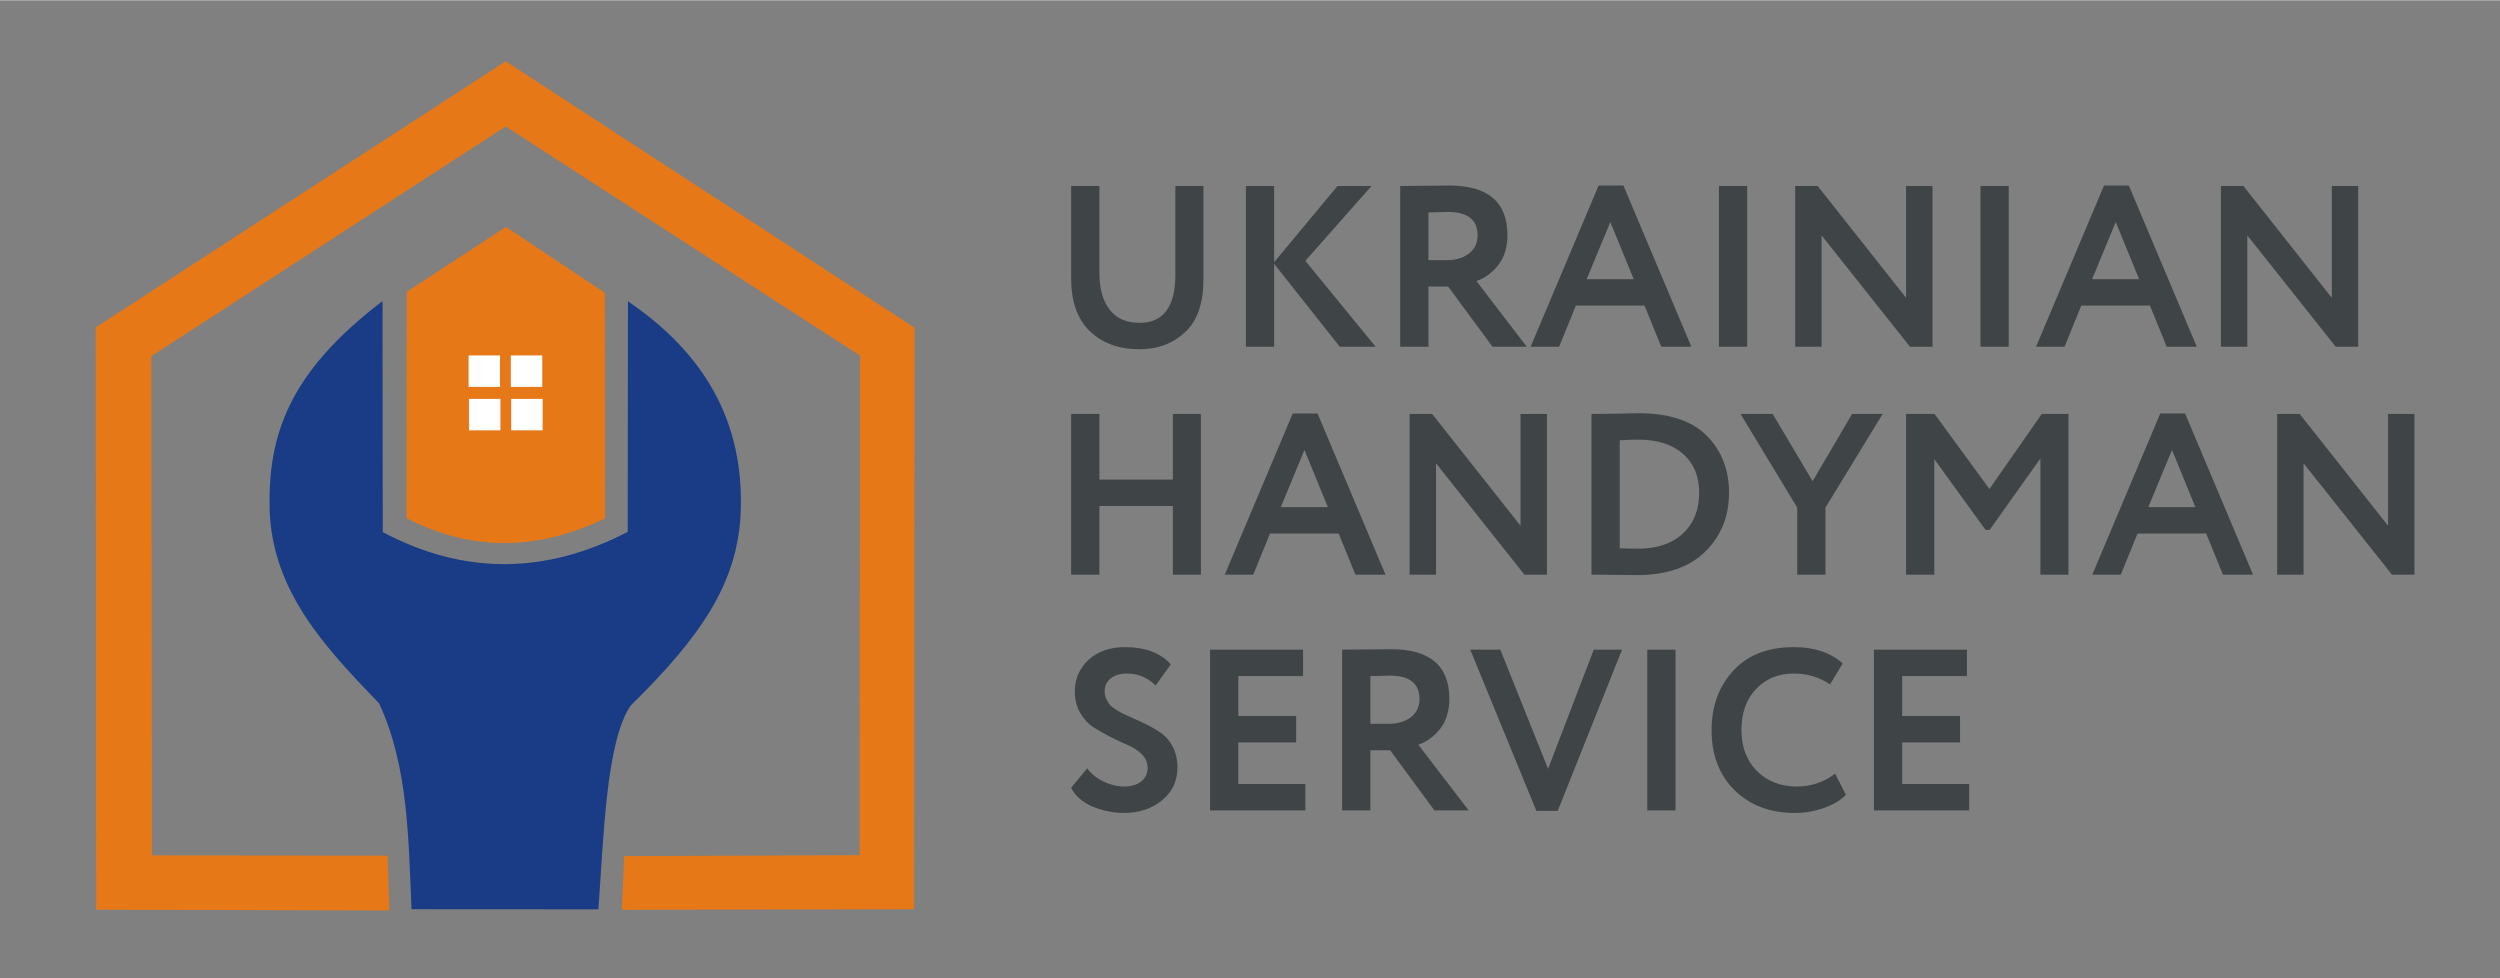 <?xml version="1.0" encoding="UTF-8"?>
<!DOCTYPE svg PUBLIC "-//W3C//DTD SVG 1.1//EN" "http://www.w3.org/Graphics/SVG/1.1/DTD/svg11.dtd">
<!-- Creator: CorelDRAW -->
<svg xmlns="http://www.w3.org/2000/svg" xml:space="preserve" width="999px" height="391px" style="shape-rendering:geometricPrecision; text-rendering:geometricPrecision; image-rendering:optimizeQuality; fill-rule:evenodd; clip-rule:evenodd"
viewBox="0 0 749.04 292.996"
 xmlns:xlink="http://www.w3.org/1999/xlink">
 <rect x="0" y="0" width="749.04" height="292.996" fill="#808080" stroke="none"/>
 <defs>
  <style type="text/css">
   <![CDATA[
    .fil0 {fill:none}
    .fil3 {fill:#1A3B86}
    .fil2 {fill:#E77817}
    .fil4 {fill:white}
    .fil1 {fill:#3F4446;fill-rule:nonzero}
   ]]>
  </style>
 </defs>
 <g id="Слой_x0020_1">
  <rect class="fil0" x="1.92502e-005" width="749.04" height="292.996"/>
  <path class="fil1" d="M352.167 55.639l8.394 0 0 28.208c0,6.926 -1.812,12.109 -5.436,15.549 -3.669,3.44 -8.233,5.16 -13.691,5.16 -6.192,0 -11.168,-1.812 -14.93,-5.436 -3.715,-3.623 -5.573,-8.875 -5.573,-15.755l0 -27.726 8.463 0 0 25.938c0,4.77 1.021,8.474 3.062,11.111 2.041,2.638 5.034,3.956 8.978,3.956 7.155,0 10.733,-4.839 10.733,-14.517l0 -26.488zm29.584 48.16l-8.463 0 0 -48.16 8.463 0 0 22.842 18.989 -22.842 10.182 0 -19.814 22.429 21.053 25.731 -10.733 0 -19.677 -24.837 0 24.837zm46.234 -18.026l0 18.026 -8.463 0 0 -48.16c2.385,0 4.977,-0.023 7.774,-0.069 2.798,-0.046 5.091,-0.069 6.88,-0.069 11.651,0 17.476,4.953 17.476,14.861 0,3.669 -0.941,6.696 -2.821,9.081 -1.881,2.294 -4.037,3.853 -6.468,4.679l15.067 19.677 -10.251 0 -13.279 -18.026 -5.917 0zm5.78 -22.36c-0.23,0 -0.597,0.011 -1.101,0.034 -0.504,0.023 -1.216,0.046 -2.133,0.069 -0.917,0.023 -1.766,0.035 -2.545,0.035l0 14.31 5.504 0c2.706,0 4.919,-0.665 6.639,-1.996 1.72,-1.33 2.58,-3.142 2.58,-5.435 0,-4.679 -2.981,-7.018 -8.944,-7.018zm33.368 40.386l-8.531 0 20.365 -48.298 7.43 0 20.364 48.298 -9.012 0 -5.023 -12.316 -20.572 0 -5.022 12.316zm22.36 -20.228l-7.018 -17.131 -7.087 17.131 14.105 0zm33.987 20.228l-8.463 0 0 -48.16 8.463 0 0 48.16zm55.522 -48.16l0 48.16 -6.742 0 -26.488 -33.368 0 33.368 -7.912 0 0 -48.16 6.742 0 26.489 33.506 0 -33.506 7.911 0zm22.843 48.16l-8.463 0 0 -48.16 8.463 0 0 48.16zm16.719 0l-8.531 0 20.365 -48.298 7.43 0 20.364 48.298 -9.012 0 -5.023 -12.316 -20.572 0 -5.022 12.316zm22.36 -20.228l-7.018 -17.131 -7.087 17.131 14.105 0zm65.635 -27.933l0 48.16 -6.742 0 -26.488 -33.368 0 33.368 -7.912 0 0 -48.16 6.742 0 26.489 33.506 0 -33.506 7.911 0z"/>
  <path class="fil1" d="M359.804 172.09l-8.394 0 0 -20.572 -22.016 0 0 20.572 -8.463 0 0 -48.16 8.463 0 0 19.676 22.016 0 0 -19.676 8.394 0 0 48.16zm15.687 0l-8.531 0 20.365 -48.298 7.43 0 20.364 48.298 -9.012 0 -5.023 -12.316 -20.572 0 -5.022 12.316zm22.36 -20.228l-7.018 -17.131 -7.087 17.131 14.105 0zm65.635 -27.933l0 48.16 -6.742 0 -26.488 -33.368 0 33.368 -7.912 0 0 -48.16 6.742 0 26.489 33.506 0 -33.506 7.911 0zm14.311 48.16l-0.963 0 0 -48.16 0.895 0c2.018,0 4.151,-0.023 6.398,-0.069 4.496,-0.092 6.788,-0.138 6.881,-0.138 9.357,0 16.282,2.385 20.777,7.155 4.174,4.449 6.261,9.999 6.261,16.649 0,7.156 -2.408,13.072 -7.224,17.751 -4.77,4.632 -11.559,6.949 -20.364,6.949 -1.835,0 -3.761,-0.023 -5.78,-0.069 -1.972,-0.046 -4.266,-0.069 -6.88,-0.069zm13.072 -40.455c-1.789,0 -3.646,0.069 -5.573,0.206l0 32.336c2.11,0.092 3.922,0.138 5.436,0.138 5.733,0 10.228,-1.514 13.485,-4.541 3.257,-3.027 4.885,-7.109 4.885,-12.247 0,-4.908 -1.617,-8.783 -4.85,-11.627 -3.234,-2.843 -7.694,-4.265 -13.382,-4.265zm64.053 -7.706l9.151 0 -17.132 28.07 0 20.09 -8.463 0 0 -20.09 -16.993 -28.07 9.632 0 11.971 20.158 11.834 -20.158zm24.631 48.16l-8.463 0 0 -48.16 8.531 0 16.444 22.498 15.687 -22.498 7.981 0 0 48.16 -8.394 0 0 -34.813 -15.205 21.397 -1.239 0 -15.343 -21.191 0 34.607zm55.867 0l-8.531 0 20.365 -48.298 7.43 0 20.364 48.298 -9.012 0 -5.023 -12.316 -20.572 0 -5.022 12.316zm22.36 -20.228l-7.018 -17.131 -7.087 17.131 14.105 0zm65.635 -27.933l0 48.16 -6.742 0 -26.488 -33.368 0 33.368 -7.912 0 0 -48.16 6.742 0 26.489 33.506 0 -33.506 7.911 0z"/>
  <path class="fil1" d="M343.842 229.924c0,-1.468 -0.538,-2.763 -1.617,-3.887 -1.078,-1.124 -2.419,-2.041 -4.025,-2.752 -1.605,-0.712 -3.36,-1.537 -5.263,-2.477 -1.904,-0.94 -3.658,-1.926 -5.264,-2.958 -1.605,-1.032 -2.947,-2.477 -4.025,-4.335 -1.078,-1.857 -1.617,-4.002 -1.617,-6.433 0,-3.715 1.353,-6.857 4.059,-9.425 2.798,-2.569 6.444,-3.853 10.939,-3.853 6.1,0 10.687,1.72 13.76,5.16l-4.54 6.33c-2.431,-2.385 -5.275,-3.578 -8.531,-3.578 -2.064,0 -3.704,0.482 -4.919,1.444 -1.216,0.963 -1.823,2.247 -1.823,3.853 0,0.826 0.16,1.594 0.481,2.305 0.321,0.711 0.677,1.296 1.067,1.754 0.389,0.459 1.031,0.963 1.926,1.514 0.895,0.551 1.605,0.951 2.133,1.204 0.527,0.253 1.41,0.653 2.648,1.204 1.239,0.551 2.111,0.941 2.615,1.17 2.018,0.917 3.784,1.881 5.297,2.889 1.698,1.01 3.062,2.454 4.094,4.335 1.031,1.881 1.548,4.037 1.548,6.467 0,4.037 -1.537,7.316 -4.61,9.839 -3.073,2.523 -6.903,3.784 -11.49,3.784 -3.211,0 -6.398,-0.665 -9.563,-1.996 -3.028,-1.376 -5.091,-3.234 -6.192,-5.572l4.816 -5.78c1.284,1.698 2.947,3.028 4.988,3.99 2.041,0.963 4.071,1.445 6.089,1.445 2.11,0 3.807,-0.504 5.091,-1.514 1.284,-1.009 1.926,-2.385 1.926,-4.128zm47.266 12.797l-28.553 0 0 -48.16 27.864 0 0 7.912 -19.402 0 0 11.971 17.338 0 0 7.912 -17.338 0 0 12.453 20.09 0 0 7.912zm19.471 -18.026l0 18.026 -8.463 0 0 -48.16c2.385,0 4.977,-0.023 7.774,-0.069 2.798,-0.046 5.091,-0.069 6.88,-0.069 11.651,0 17.476,4.953 17.476,14.861 0,3.669 -0.941,6.696 -2.821,9.081 -1.881,2.294 -4.037,3.853 -6.468,4.679l15.067 19.677 -10.251 0 -13.279 -18.026 -5.917 0zm5.78 -22.36c-0.23,0 -0.597,0.011 -1.101,0.034 -0.504,0.023 -1.216,0.046 -2.133,0.069 -0.917,0.023 -1.766,0.035 -2.545,0.035l0 14.31 5.504 0c2.706,0 4.919,-0.665 6.639,-1.996 1.72,-1.33 2.58,-3.142 2.58,-5.435 0,-4.679 -2.981,-7.018 -8.944,-7.018zm61.163 -7.774l8.463 0 -19.264 48.298 -6.398 0 -19.815 -48.298 9.013 0 14.31 35.707 13.691 -35.707zm24.493 48.16l-8.463 0 0 -48.16 8.463 0 0 48.16zm47.817 -11.008l3.234 6.329c-1.514,1.605 -3.681,2.913 -6.502,3.922 -2.821,1.01 -5.791,1.514 -8.91,1.514 -7.339,0 -13.324,-2.271 -17.957,-6.811 -4.586,-4.541 -6.88,-10.55 -6.88,-18.026 0,-7.155 2.179,-13.095 6.536,-17.819 4.312,-4.679 10.343,-7.018 18.095,-7.018 6.146,0 11.031,1.628 14.654,4.885l-3.784 6.261c-3.257,-2.156 -6.88,-3.234 -10.87,-3.234 -4.587,0 -8.348,1.537 -11.283,4.61 -2.936,3.072 -4.403,7.178 -4.403,12.315 0,5.045 1.537,9.128 4.61,12.247 3.119,3.119 7.132,4.679 12.04,4.679 4.22,0 8.027,-1.284 11.422,-3.853zm40.179 11.008l-28.553 0 0 -48.16 27.864 0 0 7.912 -19.402 0 0 11.971 17.338 0 0 7.912 -17.338 0 0 12.453 20.09 0 0 7.912z"/>
  <polygon class="fil2" points="116.669,272.709 116.121,256.278 45.543,256.21 45.338,106.618 151.512,37.803 257.687,106.48 257.55,256.141 187.041,256.415 186.287,272.502 273.875,272.33 274.012,98.093 151.512,18.279 28.682,98.007 28.819,272.468 "/>
  <path class="fil3" d="M123.295 272.332c-0.905,-20.211 -0.848,-42.69 -9.708,-61.663 -16.27,-16.908 -31.993,-33.543 -32.814,-58.108 -0.478,-22.044 5.533,-40.888 33.839,-62.442l0.068 69.227c24.555,13.011 49.016,12.587 73.391,-0.068l0.068 -69.09c22.169,15.089 35.265,35.481 33.735,64.424 -1.276,20.144 -11.576,35.776 -32.951,56.741 -7.32,10.749 -8.067,39.507 -9.632,61.012l-55.996 -0.033z"/>
  <path class="fil2" d="M121.791 155.159l0.023 -67.79 29.767 -19.455 29.63 19.73 0.069 67.578c-19.83,9.569 -39.66,10.166 -59.489,-0.062z"/>
  <rect class="fil4" x="140.401" y="106.412" width="9.418" height="9.418"/>
  <rect class="fil4" x="140.512" y="119.431" width="9.418" height="9.418"/>
  <rect class="fil4" x="153.054" y="106.412" width="9.418" height="9.418"/>
  <rect class="fil4" x="153.165" y="119.431" width="9.418" height="9.418"/>
 </g>
</svg>

